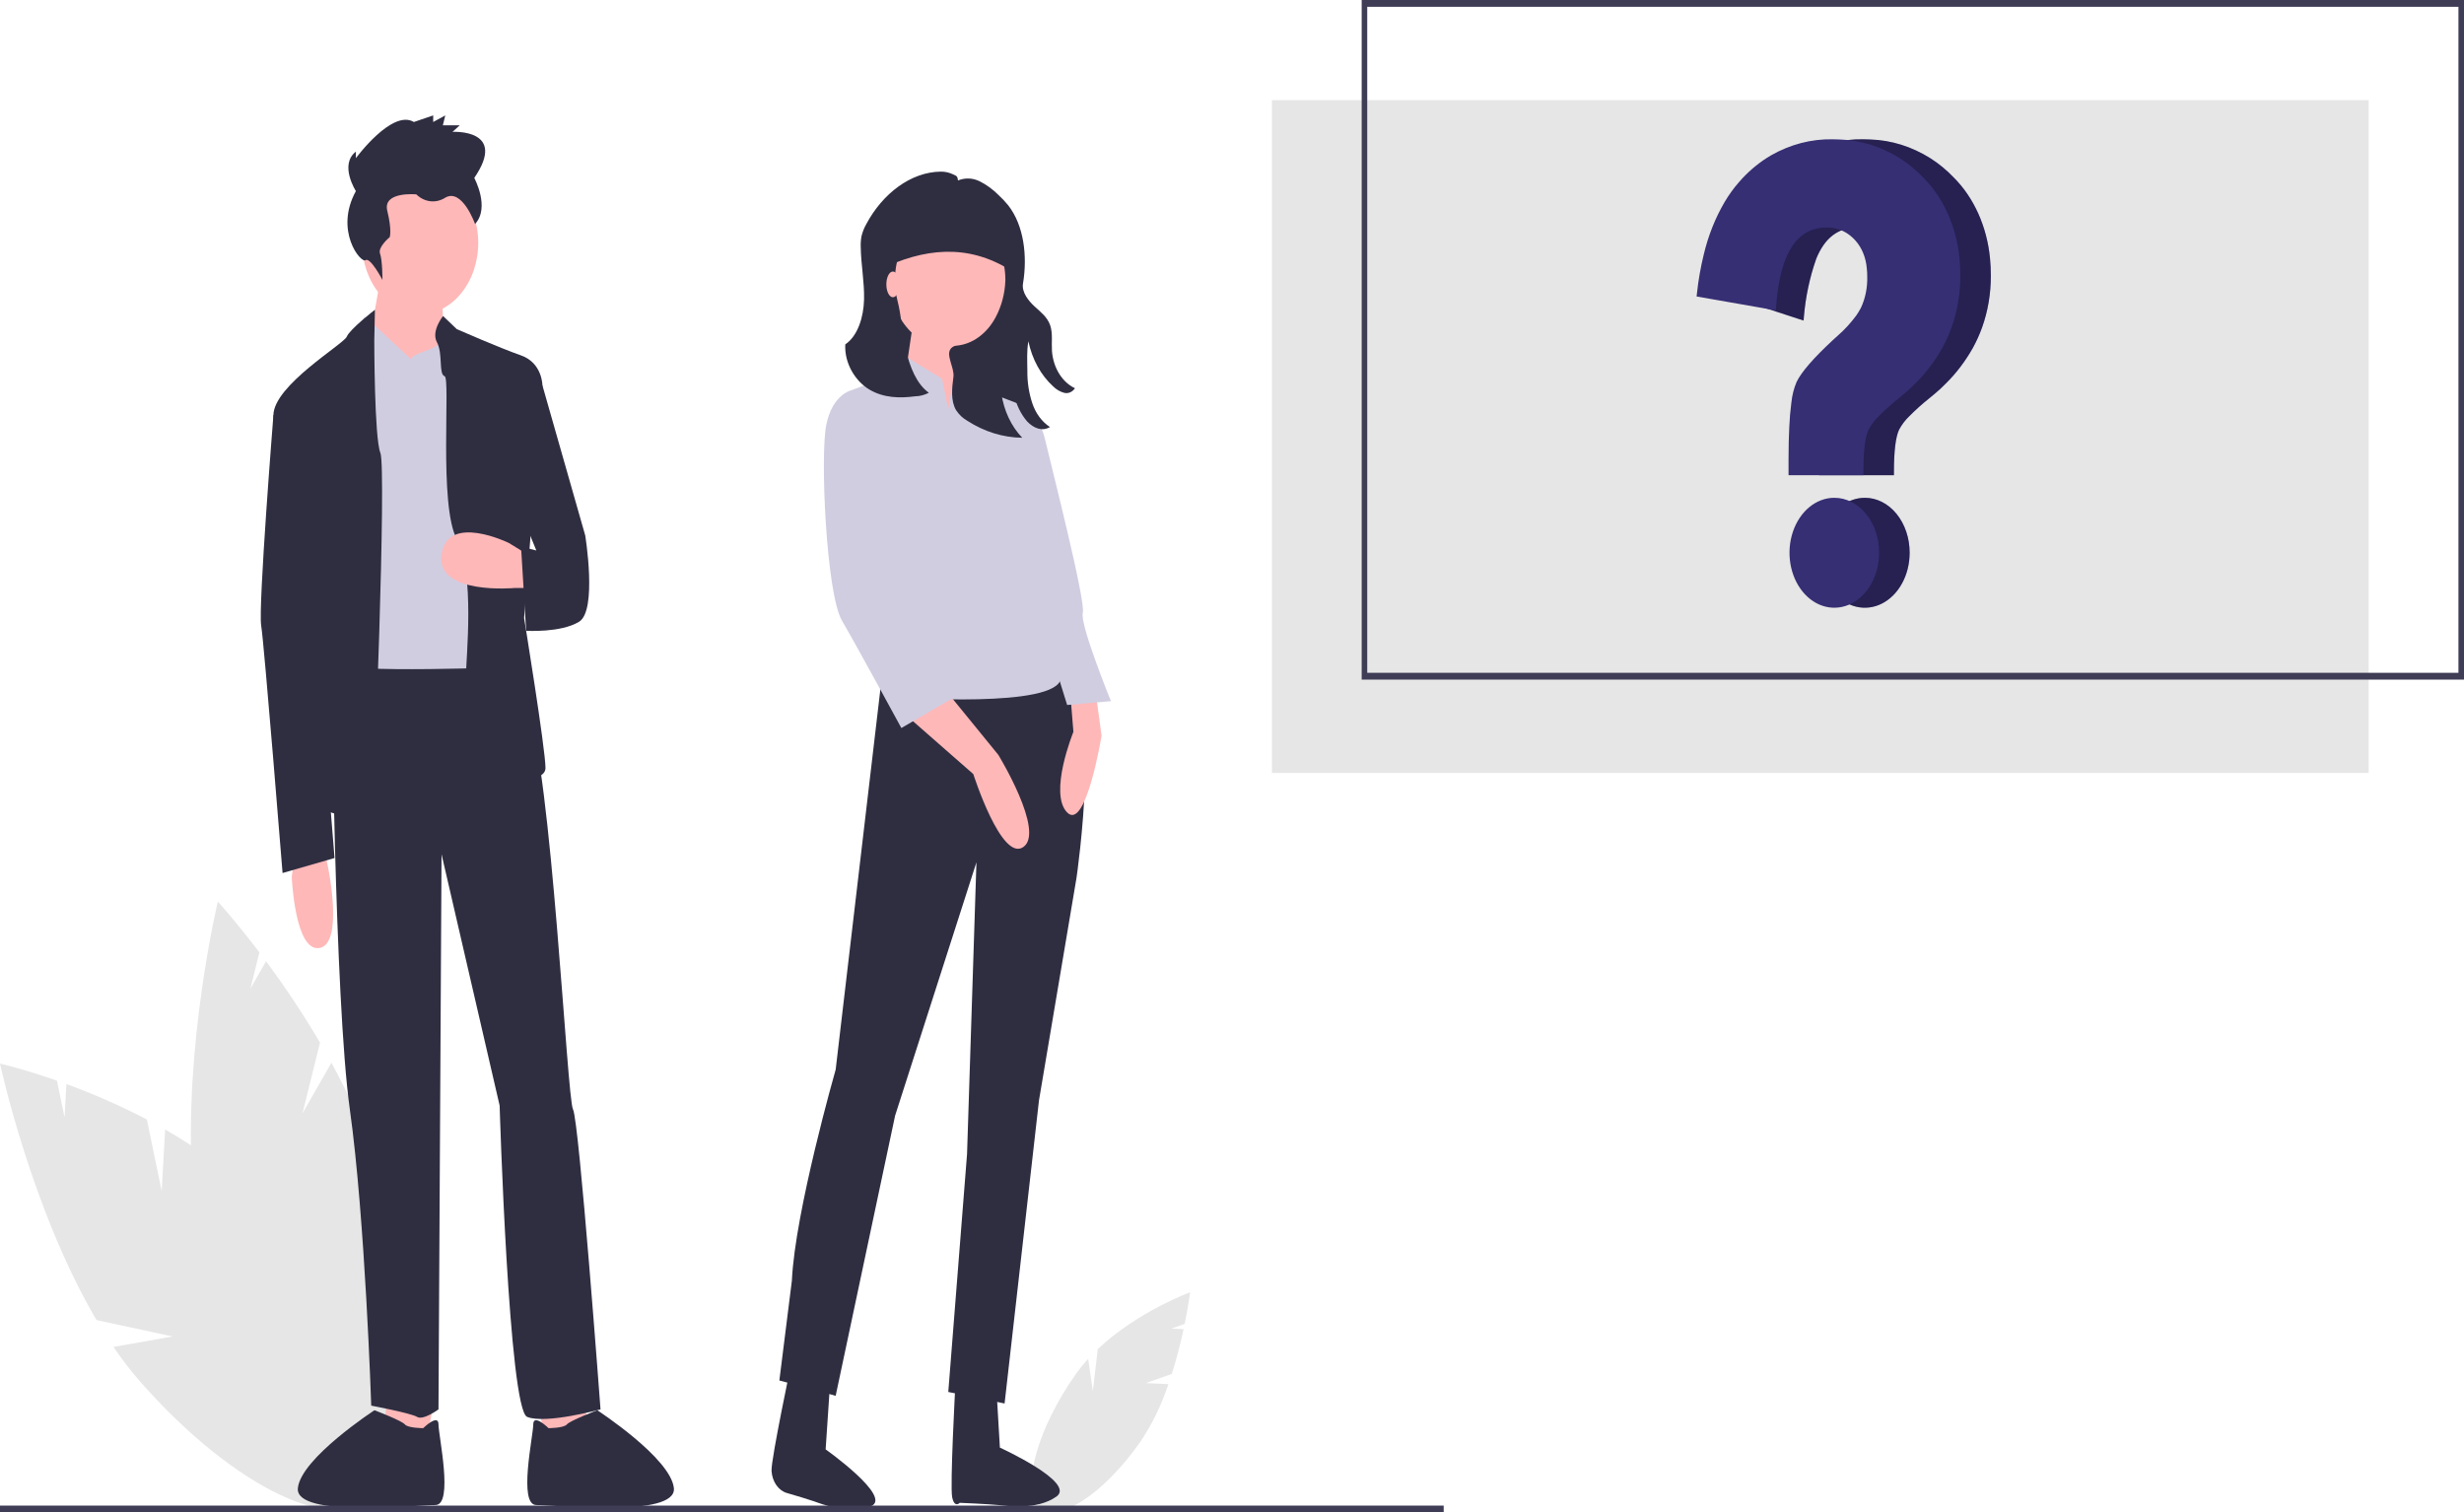 <svg width="523" height="321" viewBox="0 0 523 321" fill="none" xmlns="http://www.w3.org/2000/svg">
<g clip-path="url(#clip0)">
<path d="M502.769 21.252H269.974V164.049H502.769V21.252Z" fill="#E6E6E6"/>
<path d="M243.209 293.555L248.723 291.605C249.701 288.497 250.536 285.324 251.223 282.101L248.634 281.985L251.456 280.987C252.274 276.991 252.609 274.281 252.609 274.281C252.609 274.281 241.426 278.367 233.005 286.34L231.966 295.283L230.972 288.407C230.056 289.405 229.191 290.472 228.384 291.603C220.277 303.038 216.749 315.556 220.504 319.563C224.259 323.57 233.876 317.549 241.983 306.114C244.492 302.401 246.522 298.237 248.003 293.769L243.209 293.555Z" fill="#E6E6E6"/>
<path d="M34.317 252.812L31.175 237.605C25.602 234.708 19.901 232.199 14.098 230.089L13.701 237.157L12.092 229.371C4.896 226.85 0 225.739 0 225.739C0 225.739 6.613 256.59 20.483 280.176L36.645 283.659L24.09 285.88C25.835 288.456 27.711 290.895 29.706 293.182C49.884 316.159 72.358 326.701 79.903 316.728C87.449 306.756 77.208 280.044 57.031 257.067C50.776 249.944 42.918 244.228 35.052 239.729L34.317 252.812Z" fill="#E6E6E6"/>
<path d="M64.207 236.298L67.924 221.287C64.374 215.273 60.551 209.51 56.472 204.024L53.155 209.822L55.058 202.137C49.96 195.415 46.237 191.36 46.237 191.36C46.237 191.36 38.899 221.964 40.835 250.95L53.203 264.181L41.519 258.12C41.928 261.432 42.506 264.709 43.25 267.932C50.842 300.397 65.639 323.673 76.3 319.921C86.962 316.169 89.45 286.809 81.858 254.344C79.504 244.28 75.186 234.403 70.348 225.564L64.207 236.298Z" fill="#E6E6E6"/>
<path d="M114.485 299.134L115.784 306.3L124.868 305.503L124.219 297.542L114.485 299.134Z" fill="#FFB8B8"/>
<path d="M91.774 299.134L90.476 306.3L81.391 305.503L82.04 297.542L91.774 299.134Z" fill="#FFB8B8"/>
<path d="M89.178 66.677C95.987 66.677 101.508 59.905 101.508 51.551C101.508 43.198 95.987 36.426 89.178 36.426C82.369 36.426 76.849 43.198 76.849 51.551C76.849 59.905 82.369 66.677 89.178 66.677Z" fill="#FFB8B8"/>
<path d="M81.391 55.532L78.147 73.842L94.369 80.211L93.721 57.124L81.391 55.532Z" fill="#FFB8B8"/>
<path d="M87.232 76.23L79.067 68.647C79.067 68.647 77.498 65.881 76.849 68.269C76.2 70.658 70.36 79.415 70.36 79.415L74.903 144.694L109.294 145.49C109.294 145.49 95.856 69.392 94.139 72.015C92.423 74.638 87.881 74.638 87.232 76.23Z" fill="#D0CDE1"/>
<path d="M94.045 67.075C94.045 67.075 91.449 70.26 92.747 72.648C94.045 75.036 93.072 79.465 94.369 79.838C95.667 80.211 93.072 107.278 96.965 114.442C100.858 121.607 98.912 139.917 98.912 143.101C98.912 146.286 102.805 165.392 102.805 165.392C102.805 165.392 115.783 166.984 115.783 163.004C115.783 159.023 111.241 131.16 111.241 131.16L115.134 81.803C115.134 81.803 115.134 77.026 110.592 75.434C106.05 73.842 96.965 69.862 96.965 69.862L94.045 67.075Z" fill="#2F2E41"/>
<path d="M112.539 124.792H109.294C109.294 124.792 92.423 126.384 93.721 117.627C95.018 108.87 107.997 115.238 107.997 115.238L111.89 117.627L112.539 124.792Z" fill="#FFB8B8"/>
<path d="M79.583 65.737C79.583 65.737 74.253 69.862 73.605 71.454C72.956 73.046 58.031 81.803 58.031 88.171C58.031 94.54 62.573 101.705 62.573 101.705L68.413 171.761C68.413 171.761 78.147 175.741 78.796 172.557C79.445 169.372 82.04 99.317 80.742 96.132C79.445 92.948 79.445 72.25 79.445 72.25L79.583 65.737Z" fill="#2F2E41"/>
<path d="M62.573 181.314L61.924 186.09C61.924 186.09 62.573 202.012 67.764 201.216C72.956 200.42 69.711 184.498 69.711 184.498L69.062 181.314H62.573Z" fill="#FFB8B8"/>
<path d="M70.36 140.713C70.36 140.713 71.009 212.361 74.254 235.448C77.498 258.534 78.796 298.338 78.796 298.338C78.796 298.338 87.232 299.931 88.529 300.727C89.827 301.523 93.072 299.134 93.072 299.134L93.721 181.314L106.05 234.651C106.05 234.651 107.997 299.134 111.89 300.727C115.783 302.319 127.464 299.134 127.464 299.134C127.464 299.134 122.921 237.836 121.624 235.448C120.326 233.059 117.081 163.004 111.89 150.266L109.943 141.509C109.943 141.509 72.956 143.101 70.36 140.713Z" fill="#2F2E41"/>
<path d="M116.432 303.115C116.432 303.115 113.188 299.931 113.188 302.319C113.188 304.707 109.943 319.435 113.837 319.435C117.73 319.435 143.686 322.221 143.037 315.852C142.389 309.484 126.774 299.314 126.774 299.314C126.774 299.314 120.975 301.523 120.326 302.319C119.677 303.115 116.432 303.115 116.432 303.115Z" fill="#2F2E41"/>
<path d="M89.827 303.115C89.827 303.115 93.072 299.931 93.072 302.319C93.072 304.707 96.316 319.435 92.423 319.435C88.529 319.435 62.573 322.221 63.222 315.852C63.871 309.484 79.486 299.314 79.486 299.314C79.486 299.314 85.285 301.523 85.934 302.319C86.583 303.115 89.827 303.115 89.827 303.115Z" fill="#2F2E41"/>
<path d="M110.592 81.007L115.134 81.803L124.219 113.646C124.219 113.646 126.815 129.568 122.921 131.956C119.028 134.344 111.679 133.878 111.679 133.878L110.592 116.034L113.837 116.831L110.592 108.87V81.007Z" fill="#2F2E41"/>
<path d="M61.275 84.987L58.031 88.171C58.031 88.171 54.786 128.772 55.435 132.752C56.084 136.733 59.977 185.294 59.977 185.294L71.009 182.11L63.222 85.783L61.275 84.987Z" fill="#2F2E41"/>
<path d="M75.538 40.558C75.538 40.558 71.949 34.971 75.538 32.178V33.575C75.538 33.575 83.231 23.1 87.846 25.893L91.948 24.497V25.893L94.512 24.497L93.999 26.591H97.589L96.05 27.988C96.05 27.988 107.845 27.29 100.666 37.764C100.666 37.764 104.078 44.045 100.834 47.539C100.834 47.539 98.102 39.859 94.512 41.954C93.54 42.574 92.443 42.837 91.352 42.713C90.261 42.59 89.222 42.084 88.359 41.256C88.359 41.256 81.179 40.558 82.205 44.748C83.231 48.938 82.718 50.334 82.718 50.334C82.718 50.334 80.154 52.429 80.666 53.826C81.179 55.222 81.179 59.412 81.179 59.412C81.179 59.412 78.615 54.524 77.59 55.222C76.564 55.921 70.923 48.938 75.538 40.558Z" fill="#2F2E41"/>
<path d="M216.218 90.557L188.933 91.388L185.26 51.475H216.218V90.557Z" fill="#2F2E41"/>
<path d="M187.336 142.299L177.376 227.014C177.376 227.014 168.745 257.153 168.081 271.815L165.425 292.994L177.376 296.252L189.992 236.789L207.255 183.027L205.263 244.934L201.279 295.437L213.231 297.881L220.534 233.53L228.502 186.285C228.502 186.285 234.477 145.557 225.182 141.484L187.336 142.299Z" fill="#2F2E41"/>
<path d="M176.577 287.795L175.248 307.621C175.248 307.621 189.471 317.709 184.907 319.664C180.344 321.619 174.098 319.104 172.82 318.659C171.471 318.19 168.952 317.441 167.046 316.888C166.164 316.64 165.37 316.052 164.78 315.21C164.19 314.368 163.836 313.316 163.768 312.209L163.765 312.136C163.65 309.696 168.137 288.496 168.137 288.496L176.577 287.795Z" fill="#2F2E41"/>
<path d="M211.115 288.291L212.234 307.249C212.234 307.249 228.43 314.63 224.255 317.62C220.08 320.609 213.558 319.604 212.234 319.467C209.795 319.215 203.723 318.964 203.723 318.964C203.723 318.964 202.601 320.156 202.108 317.788C201.615 315.42 202.765 294.269 202.765 294.269L211.115 288.291Z" fill="#2F2E41"/>
<path d="M201.279 73.875C208.246 73.875 213.894 66.946 213.894 58.398C213.894 49.851 208.246 42.922 201.279 42.922C194.312 42.922 188.664 49.851 188.664 58.398C188.664 66.946 194.312 73.875 201.279 73.875Z" fill="#FFB8B8"/>
<path d="M193.976 67.359L191.32 85.279L202.607 91.796L205.263 68.988L193.976 67.359Z" fill="#FFB8B8"/>
<path d="M192.647 152.074L206.591 164.292C206.591 164.292 212.567 183.027 217.214 179.769C221.862 176.511 211.903 160.219 211.903 160.219L200.615 146.372L192.647 152.074Z" fill="#FFB8B8"/>
<path d="M232.486 146.372L233.814 156.146C233.814 156.146 230.494 176.511 226.51 172.438C222.526 168.365 227.838 155.332 227.838 155.332L227.174 147.186L232.486 146.372Z" fill="#FFB8B8"/>
<path d="M201.279 86.908L199.951 80.392L191.984 75.504L189.328 79.577L180.696 82.835L190.656 148.001C190.656 148.001 224.518 150.445 225.182 143.928C225.846 137.411 218.542 119.491 218.542 119.491C218.542 119.491 220.534 110.531 219.87 105.643L217.214 86.094L206.591 82.021L204.165 78.42L201.943 82.835L201.279 86.908Z" fill="#D0CDE1"/>
<path d="M182.688 84.465L180.696 82.835C180.696 82.835 176.712 83.65 175.384 90.167C174.056 96.683 175.384 126.007 178.704 131.709C182.024 137.411 191.32 154.517 191.32 154.517L203.935 147.186L190.656 128.451L187.336 104.829L182.688 84.465Z" fill="#D0CDE1"/>
<path d="M211.903 87.723L217.214 86.094C217.214 86.094 220.534 87.723 221.862 93.425C223.19 99.127 230.494 127.637 229.83 130.08C229.166 132.524 235.805 148.815 235.805 148.815L226.51 149.63L221.198 132.524L215.886 115.418L211.903 87.723Z" fill="#D0CDE1"/>
<path d="M179.414 73.096C182.075 71.304 183.313 67.281 183.401 63.559C183.489 59.837 182.753 56.153 182.696 52.43C182.666 51.668 182.719 50.905 182.853 50.161C183.074 49.236 183.417 48.363 183.87 47.577C187.33 41.073 193.344 36.498 199.679 36.426C200.594 36.412 201.503 36.617 202.354 37.03C203.009 37.351 203.223 37.312 203.348 38.298C204.849 37.691 206.476 37.755 207.942 38.478C209.395 39.202 210.749 40.192 211.96 41.413C212.68 42.069 213.358 42.791 213.991 43.571C217.339 47.825 218.11 54.383 217.14 60.175C216.825 62.058 218.337 63.877 219.589 65.033C220.841 66.19 222.286 67.252 222.901 69.02C223.492 70.722 223.168 72.667 223.287 74.511C223.42 76.254 223.948 77.916 224.811 79.31C225.674 80.704 226.837 81.775 228.17 82.401C227.898 82.8 227.543 83.102 227.143 83.274C226.743 83.447 226.313 83.484 225.897 83.381C225.029 83.157 224.217 82.683 223.529 81.998C220.938 79.643 219.084 76.268 218.277 72.438C217.909 74.49 218.051 76.606 218.065 78.706C218.033 81.05 218.385 83.378 219.1 85.552C219.827 87.737 221.159 89.536 222.862 90.634C221.22 91.621 219.41 90.906 218.019 89.451C216.685 87.897 215.722 85.928 215.232 83.754C214.298 80.283 213.92 76.624 214.117 72.978C212.589 76.132 212.031 79.853 212.543 83.468C213.077 87.153 214.646 90.494 216.977 92.91C212.913 92.868 208.916 91.633 205.32 89.308C204.391 88.792 203.573 88.019 202.929 87.049C201.772 85.08 202.046 82.394 202.37 80C202.627 78.106 200.698 75.369 201.803 74.009C202.131 73.612 202.569 73.38 203.03 73.362C204.691 73.21 206.301 72.591 207.736 71.553C209.171 70.516 210.392 69.088 211.305 67.379C212.579 65.029 213.303 62.296 213.397 59.477C213.396 57.407 213.031 55.361 212.326 53.48C211.622 51.599 210.594 49.927 209.315 48.578C208.035 47.229 206.533 46.235 204.911 45.663C203.289 45.092 201.586 44.957 199.917 45.268C198.249 45.578 196.655 46.327 195.244 47.463C193.834 48.599 192.64 50.096 191.744 51.85C190.848 53.604 190.271 55.575 190.054 57.627C189.836 59.68 189.982 61.767 190.482 63.744C190.88 65.335 191.165 66.965 191.335 68.617C191.535 70.533 191.853 72.428 192.286 74.285C193.122 77.855 194.537 81.498 197.157 83.359C196.241 83.841 195.257 84.096 194.26 84.112C190.974 84.556 187.517 84.458 184.542 82.687C181.567 80.916 179.202 77.144 179.414 73.096Z" fill="#2F2E41"/>
<path d="M186.586 57.296C196.026 52.654 205.332 51.664 214.396 57.296V47.94C214.396 46.324 213.872 44.774 212.941 43.631C212.009 42.489 210.746 41.847 209.429 41.847H190.51C189.995 41.847 189.485 41.971 189.009 42.213C188.533 42.455 188.1 42.81 187.736 43.257C187.371 43.704 187.082 44.234 186.885 44.818C186.688 45.402 186.586 46.028 186.586 46.661V57.296Z" fill="#2F2E41"/>
<path d="M189.524 63.089C190.293 63.089 190.915 61.867 190.915 60.358C190.915 58.85 190.293 57.627 189.524 57.627C188.756 57.627 188.133 58.85 188.133 60.358C188.133 61.867 188.756 63.089 189.524 63.089Z" fill="#FFB8B8"/>
<path d="M306.434 319.554H0V321H306.434V319.554Z" fill="#3F3D56"/>
<path d="M523 144.244H289.026V0H523V144.244ZM290.205 142.798H521.821V1.446H290.205V142.798Z" fill="#3F3D56"/>
<path d="M405.335 117.329C405.334 119.636 404.775 121.89 403.73 123.808C402.684 125.725 401.199 127.219 399.461 128.101C397.724 128.983 395.812 129.214 393.968 128.763C392.124 128.313 390.43 127.202 389.1 125.571C387.771 123.939 386.865 121.861 386.498 119.599C386.131 117.336 386.318 114.991 387.037 112.859C387.756 110.728 388.974 108.906 390.537 107.623C392.1 106.34 393.938 105.655 395.818 105.653C397.069 105.649 398.308 105.948 399.464 106.533C400.621 107.118 401.671 107.978 402.556 109.063C403.44 110.148 404.141 111.437 404.618 112.856C405.095 114.274 405.339 115.794 405.335 117.329Z" fill="#362F74"/>
<path opacity="0.3" d="M405.335 117.329C405.334 119.636 404.775 121.89 403.73 123.808C402.684 125.725 401.199 127.219 399.461 128.101C397.724 128.983 395.812 129.214 393.968 128.763C392.124 128.313 390.43 127.202 389.1 125.571C387.771 123.939 386.865 121.861 386.498 119.599C386.131 117.336 386.318 114.991 387.037 112.859C387.756 110.728 388.974 108.906 390.537 107.623C392.1 106.34 393.938 105.655 395.818 105.653C397.069 105.649 398.308 105.948 399.464 106.533C400.621 107.118 401.671 107.978 402.556 109.063C403.44 110.148 404.141 111.437 404.618 112.856C405.095 114.274 405.339 115.794 405.335 117.329Z" fill="black"/>
<path d="M422.572 58.473C422.59 62.288 421.95 66.066 420.693 69.556C420.148 71.058 419.495 72.498 418.742 73.857C417.181 76.626 415.308 79.108 413.179 81.232C412.814 81.608 412.413 81.998 411.877 82.504C411.205 83.118 410.456 83.762 409.596 84.456C408.077 85.661 406.615 86.972 405.217 88.382C404.389 89.174 403.67 90.126 403.09 91.201C402.365 92.755 402 95.763 402 100.144V100.867H386.113V97.484C386.113 94.838 386.166 92.611 386.266 90.673C386.338 88.918 386.487 87.168 386.714 85.432C386.869 83.905 387.244 82.424 387.821 81.058C388.864 78.925 391.381 76.026 395.506 72.195C395.683 72.035 395.86 71.869 396.042 71.703C396.213 71.558 396.378 71.407 396.549 71.248C397.978 70.002 399.294 68.572 400.474 66.982C400.818 66.487 401.137 65.965 401.428 65.421L401.505 65.276C402.429 63.268 402.882 60.986 402.813 58.682C402.818 58.1 402.786 57.517 402.719 56.94C402.536 54.69 401.684 52.6 400.326 51.07C398.853 49.413 396.954 48.441 394.958 48.322C394.705 48.294 394.469 48.286 394.227 48.286C393.288 48.28 392.352 48.416 391.44 48.691C389.73 49.209 388.197 50.372 387.055 52.017C386.451 52.893 385.936 53.857 385.523 54.887C384.131 58.827 383.241 63.006 382.883 67.278L382.824 68.037L367.868 63.15V55.06C367.939 54.735 368.015 54.41 368.098 54.092C369.053 50.034 370.574 46.211 372.594 42.792C373.458 41.341 374.43 39.993 375.499 38.765C375.753 38.454 376.03 38.151 376.307 37.854C378.106 35.937 380.106 34.323 382.253 33.054L382.441 32.945C386.508 30.64 390.944 29.483 395.423 29.562C395.889 29.562 396.437 29.569 396.979 29.605C401.43 29.744 405.799 31.11 409.761 33.603C411.54 34.733 413.207 36.111 414.729 37.709C418.998 41.979 421.748 48.118 422.395 54.829C422.514 56.038 422.573 57.255 422.572 58.473Z" fill="#362F74"/>
<path opacity="0.3" d="M422.572 58.473C422.59 62.288 421.95 66.066 420.693 69.556C420.148 71.058 419.495 72.498 418.742 73.857C417.181 76.626 415.308 79.108 413.179 81.232C412.814 81.608 412.413 81.998 411.877 82.504C411.205 83.118 410.456 83.762 409.596 84.456C408.077 85.661 406.615 86.972 405.217 88.382C404.389 89.174 403.67 90.126 403.09 91.201C402.365 92.755 402 95.763 402 100.144V100.867H386.113V97.484C386.113 94.838 386.166 92.611 386.266 90.673C386.338 88.918 386.487 87.168 386.714 85.432C386.869 83.905 387.244 82.424 387.821 81.058C388.864 78.925 391.381 76.026 395.506 72.195C395.683 72.035 395.86 71.869 396.042 71.703C396.213 71.558 396.378 71.407 396.549 71.248C397.978 70.002 399.294 68.572 400.474 66.982C400.818 66.487 401.137 65.965 401.428 65.421L401.505 65.276C402.429 63.268 402.882 60.986 402.813 58.682C402.818 58.1 402.786 57.517 402.719 56.94C402.536 54.69 401.684 52.6 400.326 51.07C398.853 49.413 396.954 48.441 394.958 48.322C394.705 48.294 394.469 48.286 394.227 48.286C393.288 48.28 392.352 48.416 391.44 48.691C389.73 49.209 388.197 50.372 387.055 52.017C386.451 52.893 385.936 53.857 385.523 54.887C384.131 58.827 383.241 63.006 382.883 67.278L382.824 68.037L367.868 63.15V55.06C367.939 54.735 368.015 54.41 368.098 54.092C369.053 50.034 370.574 46.211 372.594 42.792C373.458 41.341 374.43 39.993 375.499 38.765C375.753 38.454 376.03 38.151 376.307 37.854C378.106 35.937 380.106 34.323 382.253 33.054L382.441 32.945C386.508 30.64 390.944 29.483 395.423 29.562C395.889 29.562 396.437 29.569 396.979 29.605C401.43 29.744 405.799 31.11 409.761 33.603C411.54 34.733 413.207 36.111 414.729 37.709C418.998 41.979 421.748 48.118 422.395 54.829C422.514 56.038 422.573 57.255 422.572 58.473Z" fill="black"/>
<path d="M398.853 117.329C398.852 119.636 398.293 121.89 397.248 123.808C396.202 125.725 394.717 127.219 392.979 128.101C391.242 128.983 389.33 129.214 387.486 128.763C385.642 128.313 383.948 127.202 382.618 125.571C381.288 123.939 380.383 121.861 380.016 119.599C379.648 117.336 379.836 114.991 380.555 112.859C381.274 110.728 382.492 108.906 384.055 107.623C385.618 106.34 387.456 105.655 389.336 105.653C390.587 105.649 391.826 105.948 392.982 106.533C394.138 107.118 395.189 107.978 396.073 109.063C396.958 110.148 397.659 111.437 398.136 112.856C398.613 114.274 398.857 115.794 398.853 117.329Z" fill="#362F74"/>
<path d="M416.09 58.473C416.108 62.288 415.467 66.066 414.21 69.556C413.666 71.058 413.013 72.498 412.26 73.857C410.699 76.626 408.826 79.108 406.697 81.232C406.331 81.608 405.931 81.998 405.394 82.504C404.722 83.118 403.974 83.762 403.114 84.456C401.595 85.661 400.133 86.972 398.735 88.382C397.906 89.174 397.188 90.126 396.608 91.201C395.883 92.755 395.518 95.763 395.518 100.144V100.867H379.63V97.484C379.63 94.838 379.683 92.611 379.783 90.673C379.856 88.918 380.005 87.168 380.231 85.432C380.387 83.905 380.762 82.424 381.339 81.058C382.382 78.925 384.898 76.026 389.024 72.195C389.2 72.035 389.377 71.869 389.56 71.703C389.731 71.558 389.896 71.407 390.067 71.248C391.496 70.002 392.811 68.572 393.991 66.982C394.336 66.487 394.655 65.965 394.946 65.421L395.023 65.276C395.946 63.268 396.399 60.986 396.331 58.682C396.335 58.1 396.304 57.517 396.237 56.94C396.053 54.69 395.202 52.6 393.844 51.07C392.371 49.413 390.472 48.441 388.476 48.322C388.222 48.294 387.987 48.286 387.745 48.286C386.806 48.28 385.869 48.416 384.957 48.691C383.248 49.209 381.714 50.372 380.573 52.017C379.968 52.893 379.454 53.857 379.041 54.887C377.98 57.482 377.291 60.924 376.99 65.11L376.931 65.869L360.113 62.926L360.195 62.211C360.491 59.462 360.966 56.747 361.616 54.092C362.57 50.034 364.092 46.211 366.112 42.792C366.975 41.341 367.948 39.993 369.017 38.765C369.27 38.454 369.547 38.151 369.824 37.854C371.624 35.937 373.623 34.323 375.77 33.054L375.959 32.945C380.025 30.64 384.462 29.483 388.941 29.562C389.407 29.562 389.955 29.569 390.497 29.605C394.948 29.744 399.317 31.11 403.279 33.603C405.058 34.733 406.725 36.111 408.246 37.709C412.516 41.979 415.265 48.118 415.913 54.829C416.031 56.038 416.09 57.255 416.09 58.473Z" fill="#362F74"/>
</g>
<defs>
<clipPath id="clip0">
<rect width="523" height="321" fill="white"/>
</clipPath>
</defs>
</svg>

